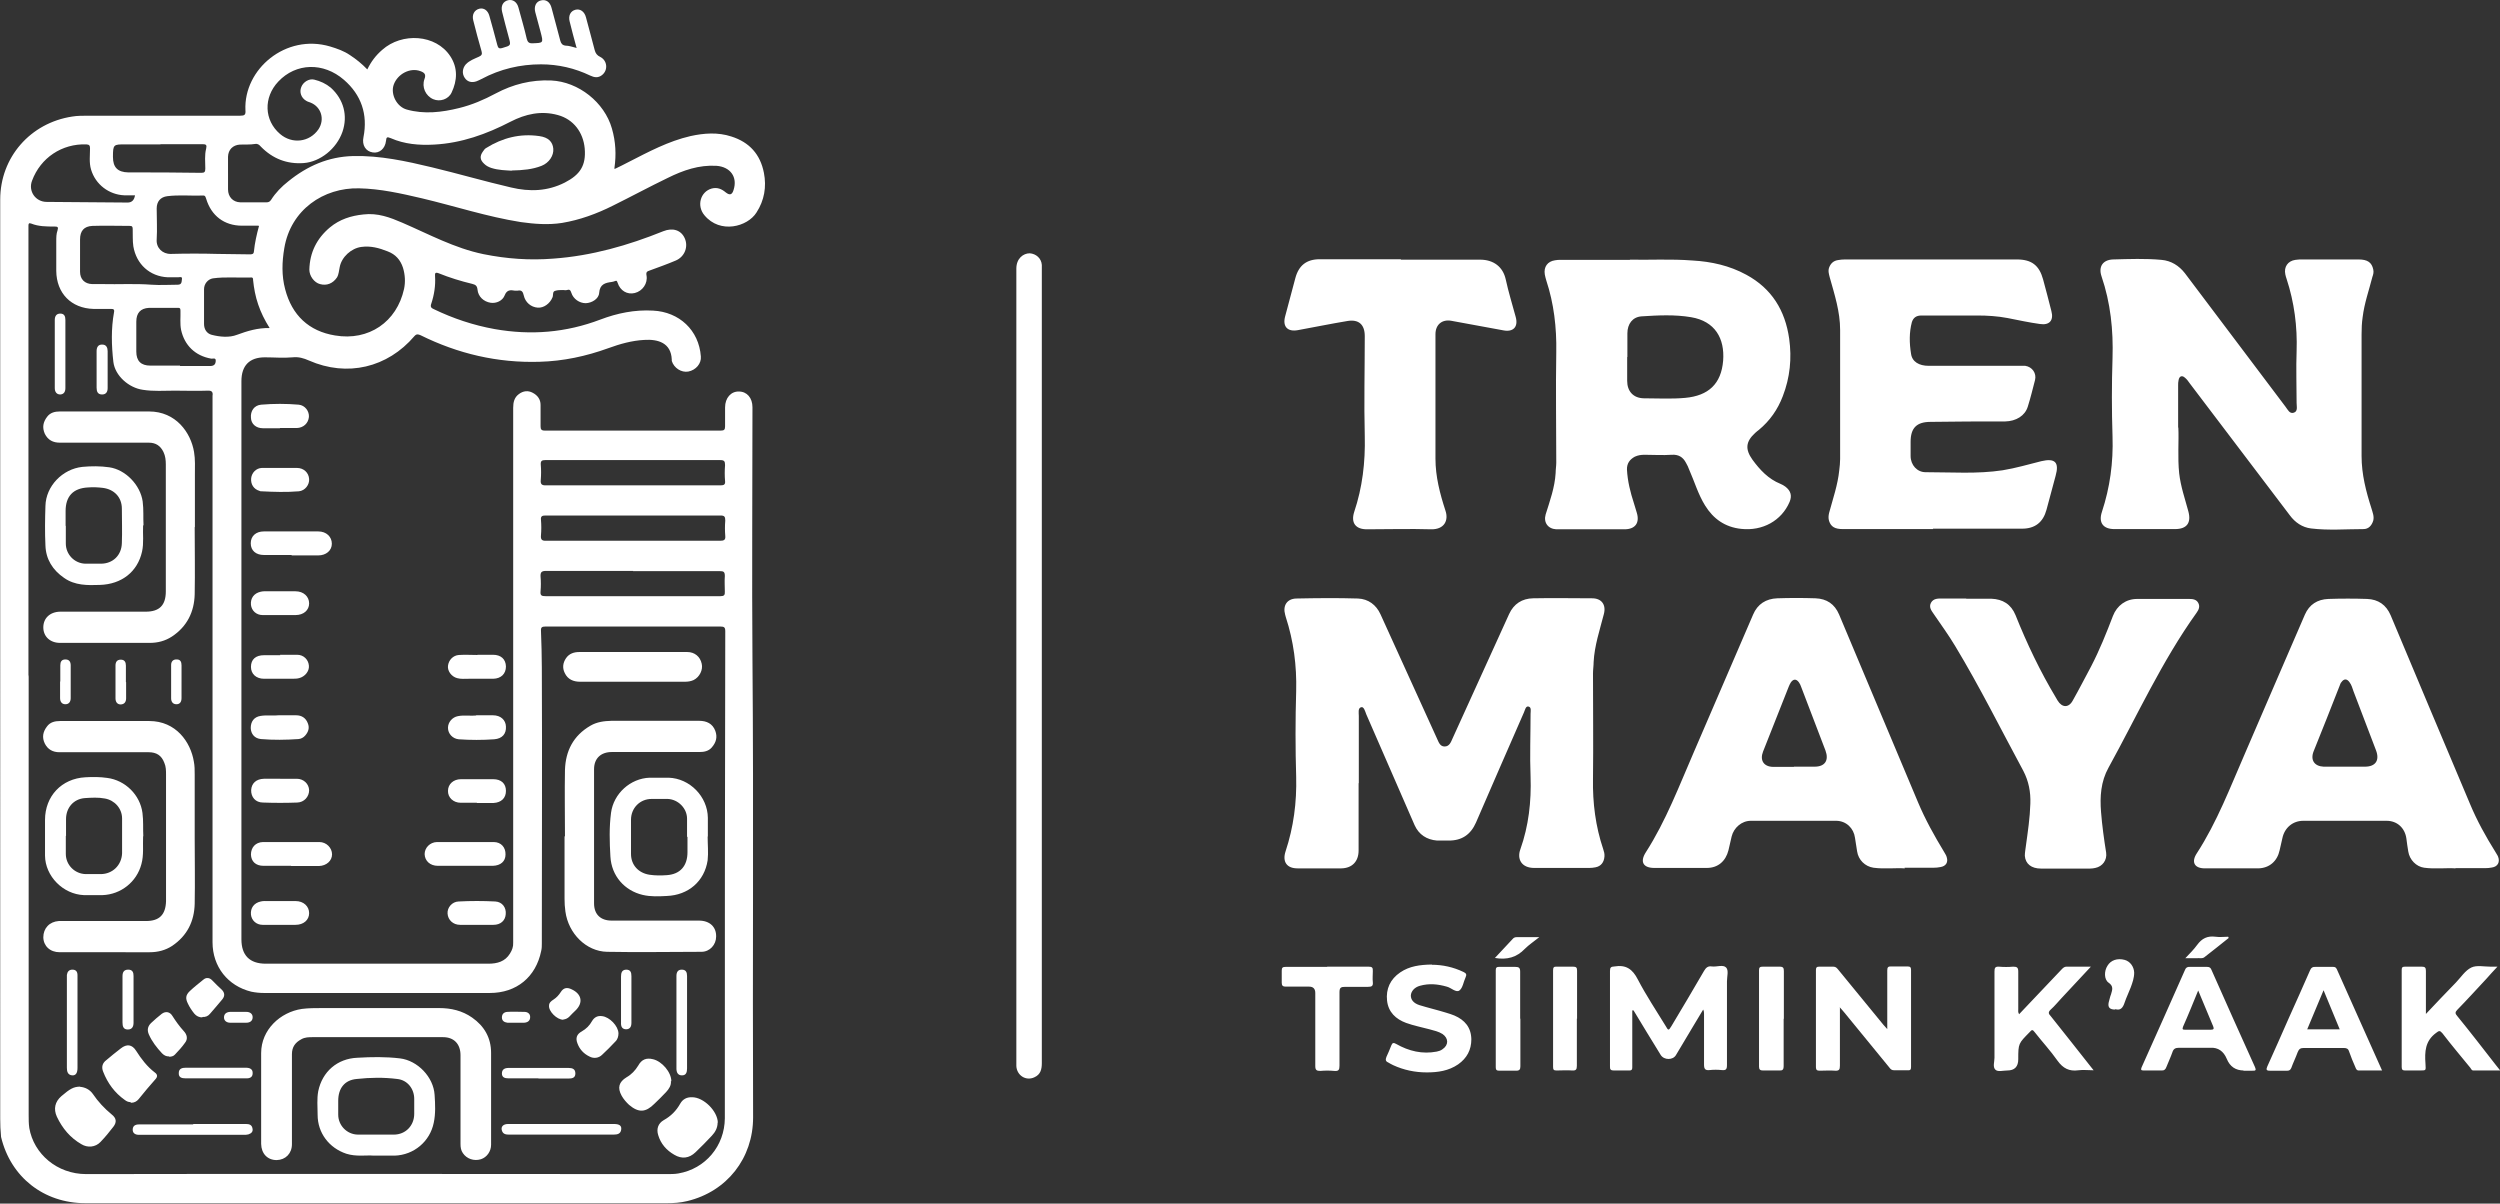 <?xml version="1.0" encoding="UTF-8"?>
<svg id="Capa_2" data-name="Capa 2" xmlns="http://www.w3.org/2000/svg" viewBox="0 0 117.75 56.69">
  <rect x="0" y="0" width="117.75" height="56.69" fill="#333333" stroke="none"/>
  <defs>
    <style>
      .cls-1 {
        fill: #fff;
        stroke-width: 0px;
      }
    </style>
  </defs>
  <g id="Capa_2-2" data-name="Capa 2">
    <g id="KBvcUr.tif">
      <path class="cls-1" d="M28.95,7.96c.22-.11.44-.21.66-.33.94-.48,1.87-.98,2.91-1.22.64-.14,1.29-.19,1.93.02.85.27,1.36.84,1.53,1.71.13.66.02,1.3-.35,1.87-.42.67-1.71,1.02-2.45.13-.38-.45-.19-1.11.34-1.26.26-.07.47.02.66.18.19.15.3.12.37-.11.2-.61-.15-1.09-.8-1.14-.83-.05-1.57.21-2.3.57-.87.42-1.72.88-2.59,1.31-.76.38-1.55.67-2.39.81-.65.1-1.3.05-1.94-.04-1.58-.25-3.1-.75-4.66-1.12-.98-.23-1.96-.45-2.96-.47-1.67-.04-3.22,1.01-3.52,2.82-.11.65-.13,1.29.04,1.93.32,1.23,1.12,1.98,2.35,2.18,1.59.27,2.91-.64,3.25-2.19.07-.33.05-.67-.05-1-.12-.37-.35-.63-.72-.77-.4-.16-.8-.27-1.24-.21-.47.06-.93.47-1.02.95-.04.17-.04.34-.13.49-.19.28-.48.4-.8.31-.27-.07-.5-.38-.5-.68.02-.81.35-1.47.97-1.99.46-.38.99-.55,1.58-.61.67-.08,1.25.14,1.83.39,1.25.54,2.46,1.2,3.82,1.48,1.09.22,2.18.3,3.3.21,1.8-.13,3.51-.62,5.17-1.29.45-.18.84-.05,1.01.33.18.4,0,.87-.42,1.05-.4.17-.82.32-1.23.47-.12.04-.18.07-.15.23.07.38-.19.74-.55.83-.36.09-.69-.11-.81-.48-.03-.08-.04-.12-.13-.08-.04.02-.1.03-.15.04-.3.04-.56.1-.59.52-.02.28-.35.47-.63.48-.3,0-.59-.2-.68-.49-.04-.13-.09-.17-.21-.13-.05.02-.12,0-.18,0-.13,0-.26,0-.38.04-.13.04-.07.21-.12.31-.12.29-.41.5-.69.48-.32-.02-.59-.25-.66-.57-.04-.18-.1-.27-.29-.23-.04,0-.09,0-.13,0-.21-.04-.38-.04-.48.22s-.4.39-.66.35c-.33-.05-.59-.29-.62-.62-.02-.19-.1-.23-.25-.27-.54-.13-1.06-.29-1.58-.5-.16-.06-.18,0-.17.13.03.45-.04.89-.18,1.31-.05.14,0,.2.12.25.91.44,1.87.76,2.87.94,1.7.3,3.35.17,4.98-.45.79-.3,1.62-.47,2.48-.42,1.23.06,2.16.92,2.25,2.16.03.33-.23.64-.59.71-.33.06-.68-.17-.78-.5,0-.02,0-.04,0-.06-.03-.8-.66-.97-1.29-.93-.59.03-1.15.19-1.7.39-1.05.38-2.12.61-3.24.64-1.98.06-3.84-.38-5.6-1.25-.12-.05-.19-.07-.29.04-1.27,1.49-3.17,1.94-4.97,1.15-.25-.11-.48-.18-.77-.15-.43.04-.87,0-1.31,0-.72,0-1.1.39-1.1,1.12v26.29c0,.75.38,1.15,1.15,1.15h10.48c.42,0,.79-.1,1.02-.48.1-.16.16-.32.15-.51v-25.19c0-.26.05-.49.27-.65.2-.15.43-.18.65-.06.23.12.37.31.37.57v1.01c0,.14.04.2.19.2h8.31c.15,0,.19-.05.19-.2v-.89c0-.45.28-.76.65-.75.38,0,.64.3.64.74,0,3.96-.03,7.92,0,11.88.06,7.19,0,14.38.03,21.57,0,1.92-1.23,3.49-3.1,3.94-.32.08-.65.1-.98.1H4.02c-1.96,0-3.52-1.23-3.97-3.12-.03-.31-.04-.58-.04-.86V9.4c0-1.99,1.42-3.61,3.39-3.91.24-.04.49-.04.74-.04h7.17c.21,0,.27-.04.25-.26-.09-1.93,1.9-3.62,3.99-3,.33.1.65.21.94.41.29.19.55.4.81.67.18-.37.4-.66.7-.92.93-.83,2.53-.74,3.21.3.36.55.33,1.14.06,1.71-.15.32-.55.45-.87.31-.36-.16-.54-.57-.41-.94.09-.23,0-.31-.19-.38-.48-.18-1.08.13-1.26.65-.15.45.15,1.03.62,1.16.82.23,1.65.13,2.46-.07.61-.15,1.17-.39,1.73-.69.81-.43,1.67-.65,2.61-.61,1.29.06,2.51,1.03,2.86,2.26.18.62.21,1.23.12,1.86-.02.02-.03.03,0,.04,0,0,.02-.02.03-.02v.02ZM1.35,31.8v20.72c0,.21,0,.4.03.61.21,1.22,1.31,2.17,2.68,2.17,9.12-.02,18.24,0,27.35,0,.18,0,.37,0,.54-.03,1.28-.22,2.18-1.3,2.19-2.6,0-7.65,0-15.3.02-22.94,0-.18-.05-.22-.23-.22h-8.24c-.17,0-.22.04-.21.21.02.57.04,1.15.04,1.73.02,4.33,0,8.65,0,12.98,0,.12,0,.24-.03.36-.25,1.23-1.16,1.98-2.42,1.98h-10.63c-.21,0-.4-.02-.6-.06-1.11-.27-1.83-1.18-1.83-2.33v-25.74c.03-.18-.04-.25-.23-.24-.52.02-1.03,0-1.55,0-.5,0-1,.04-1.5-.04-.66-.09-1.31-.66-1.39-1.31-.09-.78-.11-1.57.03-2.34.03-.14-.03-.16-.14-.16h-.83c-1.05-.03-1.74-.74-1.75-1.79v-1.4c0-.17,0-.35.06-.51.05-.16,0-.18-.14-.18-.38,0-.75,0-1.1-.14-.11-.04-.13,0-.13.1v21.22l.02-.02ZM10.74,8.16v.76c0,.35.23.6.58.61h1.23c.1,0,.16-.03.22-.12.21-.33.49-.62.81-.87.89-.72,1.88-1.16,3.05-1.19,1.27-.03,2.5.24,3.71.53,1.25.3,2.48.66,3.73.95.88.21,1.72.18,2.53-.23.72-.37,1.01-.8.94-1.61-.07-.76-.53-1.37-1.26-1.57-.79-.22-1.53-.05-2.23.31-1.14.59-2.31,1.01-3.6,1.08-.71.04-1.4-.02-2.04-.3-.19-.08-.21-.05-.23.13-.04.36-.31.59-.62.54-.34-.05-.52-.35-.44-.72.21-1.07-.1-1.99-.92-2.7-.97-.84-2.26-.8-3.09.08-.71.75-.67,1.83.08,2.47.57.49,1.39.39,1.81-.22.31-.47.13-1.06-.38-1.26-.07-.03-.14-.04-.21-.09-.22-.13-.32-.4-.22-.64.09-.24.37-.41.61-.35.29.07.55.19.78.38.61.55.81,1.32.55,2.08-.28.8-1.05,1.41-1.82,1.47-.8.06-1.47-.21-2.02-.77-.07-.08-.14-.15-.27-.13-.24.04-.47.02-.72.03-.33.02-.55.24-.56.57v.81ZM29.83,26.89h-4.11c-.21,0-.27.06-.26.26.02.23.02.47,0,.7-.02.2.05.23.24.23h8.23c.17,0,.22-.05.21-.21,0-.25-.02-.49,0-.74,0-.2-.06-.23-.24-.23h-4.09,0ZM29.81,22.86h4.13c.16,0,.23-.04.21-.21-.02-.24-.02-.49,0-.74,0-.19-.04-.24-.23-.24h-8.24c-.16,0-.22.04-.21.21.02.24.02.48,0,.72-.02.2.04.27.26.26,1.36,0,2.72,0,4.09,0h0ZM29.82,24.28h-4.13c-.16,0-.23.04-.21.21.02.24.02.48,0,.72-.02.2.04.27.25.26,1.29,0,2.58,0,3.86,0h4.33c.18,0,.26-.04.24-.23-.02-.24-.02-.48,0-.72,0-.19-.04-.24-.23-.24h-4.11,0ZM12.18,10.63h-.78c-.84,0-1.45-.47-1.69-1.27-.03-.08-.04-.16-.15-.15-.56.02-1.12-.04-1.68.03-.32.04-.5.25-.5.58,0,.48.03.98,0,1.46-.03.39.27.69.67.68.73-.02,1.47-.02,2.2,0,.5,0,1,.02,1.5.02.11,0,.2,0,.21-.14.04-.4.13-.8.24-1.2h-.02ZM3.77,11.99v.81c0,.35.22.57.57.58h.47c.78.02,1.56-.03,2.33.03.41.03.82,0,1.23,0,.21,0,.18-.16.2-.27.02-.13-.11-.08-.18-.08-.16,0-.33,0-.49,0-.85-.04-1.48-.62-1.62-1.46-.04-.27-.02-.54-.03-.81,0-.1-.02-.15-.13-.15-.59,0-1.18-.02-1.77,0-.4.02-.58.24-.58.64v.7h0ZM6.35,9.2h-.49c-.73-.03-1.36-.51-1.57-1.21-.1-.33-.05-.67-.05-1,0-.13-.03-.18-.17-.19-1.15-.04-2.16.63-2.56,1.71-.19.49.16,1,.69,1l3.81.03q.3,0,.35-.35h0ZM12.7,15.45c-.24-.38-.41-.73-.54-1.11s-.2-.76-.24-1.15c0-.06,0-.13-.1-.12-.6.02-1.2-.04-1.79.04-.24.04-.42.26-.42.51v1.64c0,.25.13.45.36.51.39.1.83.14,1.19,0,.49-.18.97-.33,1.54-.32ZM8.48,17.24c.47,0,.94,0,1.41,0,.19,0,.26-.08.27-.23.02-.19-.15-.1-.22-.12-.74-.13-1.25-.62-1.41-1.35-.06-.3-.02-.6-.03-.89,0-.09,0-.16-.13-.15-.45,0-.89,0-1.35,0-.41.02-.6.25-.6.65v1.41c0,.44.22.66.66.66h1.4v.02ZM7.56,6.8h-1.66c-.55,0-.58,0-.58.59,0,.49.22.72.72.73,1.15,0,2.29,0,3.44.02.15,0,.19-.04.19-.2,0-.31-.04-.63.04-.94.04-.17,0-.21-.17-.21h-1.98,0ZM63.99,36.89v3.17c0,.51-.3.83-.81.84-.69,0-1.38,0-2.07,0-.5,0-.72-.31-.56-.8.38-1.15.53-2.31.5-3.51-.04-1.34-.04-2.69,0-4.04.03-1.2-.12-2.35-.49-3.49l-.03-.11c-.12-.43.09-.75.53-.76.97-.02,1.93-.03,2.9,0,.49.02.86.3,1.06.74l2.66,5.85c.08.17.14.38.36.38.23,0,.3-.21.38-.39l2.66-5.85c.22-.48.61-.73,1.13-.74.93-.02,1.86,0,2.78,0,.45,0,.67.31.55.75-.19.74-.44,1.48-.48,2.25,0,.18-.03.36-.03.54,0,1.65.02,3.31,0,4.96-.02,1.14.12,2.24.48,3.31.04.12.07.22.06.35-.02.27-.16.46-.42.51-.1.02-.2.03-.29.03-.87,0-1.74,0-2.6,0-.6,0-.82-.42-.65-.88.39-1.1.52-2.25.48-3.42-.04-.98,0-1.98,0-2.96,0-.12.05-.3-.09-.34-.14-.04-.17.16-.22.27-.76,1.73-1.51,3.46-2.26,5.19-.25.57-.67.86-1.3.85-.18,0-.36,0-.54,0-.48-.04-.85-.28-1.05-.72l-2.28-5.23c-.05-.13-.11-.37-.24-.33-.16.04-.11.27-.11.41v3.17ZM102.6,20.14c.03.63-.04,1.4.04,2.16.07.61.27,1.19.43,1.78.15.55-.07.84-.63.84h-2.85c-.53,0-.76-.3-.59-.81.38-1.15.54-2.33.5-3.55-.04-1.23-.04-2.47,0-3.7.04-1.31-.09-2.59-.52-3.85-.15-.45.06-.77.54-.79.76-.02,1.53-.05,2.29.02.45.04.82.27,1.1.63,1.58,2.09,3.16,4.2,4.74,6.29.1.13.19.34.38.28.21-.06.14-.29.14-.46,0-.81-.03-1.63,0-2.44.04-1.16-.11-2.3-.47-3.4-.03-.07-.04-.14-.06-.21-.08-.36.12-.64.47-.69.06,0,.13-.02.2-.02h2.78c.42,0,.62.14.69.47.03.13,0,.24-.04.35-.16.63-.38,1.24-.46,1.9-.04.27-.05.54-.05.81v5.73c0,.86.21,1.67.47,2.48.05.18.13.36.08.56-.07.23-.22.4-.46.4-.82,0-1.65.07-2.47-.03-.41-.05-.75-.28-1-.62-1.57-2.07-3.13-4.13-4.71-6.21-.07-.1-.14-.2-.23-.27-.14-.13-.27-.07-.3.12-.02.08-.02.16-.02.24v1.99h0ZM76.78,12.23c.87.02,1.91-.04,2.94.04.89.05,1.74.24,2.53.67,1.2.65,1.83,1.68,2.02,3.01.13.93.04,1.83-.3,2.71-.24.63-.61,1.16-1.13,1.59-.05.04-.12.09-.17.14-.45.41-.48.77-.13,1.26.35.48.75.91,1.32,1.14.08.03.16.08.23.13.26.2.32.43.2.72-.38.89-1.28,1.38-2.28,1.27-.76-.08-1.31-.47-1.7-1.1-.33-.53-.5-1.13-.75-1.69-.04-.11-.09-.22-.15-.32-.14-.27-.35-.4-.67-.38-.43.03-.85,0-1.28,0-.16,0-.31.02-.46.09-.24.13-.38.32-.37.61.03.55.16,1.07.33,1.59l.13.43c.15.48-.06.79-.58.79h-3.21c-.39-.02-.61-.32-.5-.7.2-.64.43-1.27.47-1.95,0-.16.03-.33.03-.49,0-1.74-.03-3.47,0-5.21.02-1.15-.11-2.28-.47-3.37-.03-.09-.05-.19-.07-.28-.06-.36.13-.62.48-.67.09-.02.18-.02.27-.02h3.25ZM76.64,16.81v1.13c0,.49.29.81.78.82.65,0,1.3.04,1.95-.02,1.1-.1,1.7-.66,1.79-1.75.08-1.05-.38-1.86-1.51-2.05-.77-.13-1.55-.09-2.33-.04-.43.03-.67.36-.67.8v1.12h0ZM91.05,24.92h-4.25c-.38,0-.56-.11-.65-.38-.04-.13-.03-.25,0-.38.18-.67.41-1.32.48-2.02.02-.17.04-.34.04-.52v-6.08c0-.86-.26-1.66-.49-2.48-.04-.16-.09-.31-.02-.48.08-.19.21-.3.41-.33.11-.02.22-.03.33-.03h8.1c.69,0,1.05.28,1.23.94.13.5.27.99.39,1.49.12.44-.09.68-.54.61-.51-.07-1.01-.18-1.52-.28-.47-.09-.95-.12-1.43-.12-.88,0-1.75,0-2.63,0-.24,0-.38.1-.45.31-.13.49-.12.99-.04,1.49.05.38.38.57.83.57h4.25c.1,0,.2,0,.3,0,.33.05.54.35.46.67-.11.42-.21.84-.34,1.25-.13.43-.55.69-1.07.7-1.17,0-2.33,0-3.51.02-.66,0-.94.29-.94.94v.67c0,.42.31.77.72.76,1.21,0,2.42.09,3.61-.09.62-.1,1.23-.28,1.83-.43.64-.15.85.05.67.69l-.43,1.6c-.16.59-.54.89-1.15.89h-4.2,0ZM89.71,40.9c-.42-.03-.95.04-1.47-.03-.4-.06-.71-.37-.77-.77-.04-.21-.06-.43-.1-.64-.06-.45-.41-.79-.87-.8-1.35,0-2.69,0-4.04,0-.43,0-.8.33-.9.74-.05.21-.1.44-.15.65-.13.51-.49.83-1.02.83-.82,0-1.65,0-2.47,0-.53,0-.69-.29-.4-.74.95-1.48,1.57-3.13,2.27-4.74.93-2.15,1.85-4.3,2.78-6.45.21-.5.61-.75,1.14-.77.6-.02,1.2-.02,1.8,0,.53.02.9.27,1.11.76,1.24,2.95,2.48,5.9,3.72,8.85.34.81.77,1.58,1.23,2.34.04.08.1.15.12.24.08.25-.04.43-.3.47-.1.02-.21.03-.31.03h-1.38l.02.02ZM84.5,36.11h.97c.49,0,.68-.3.51-.76l-1.15-3.01c-.02-.07-.06-.14-.1-.2-.12-.17-.26-.17-.38,0-.04.06-.07.13-.1.2l-1.21,3.06c-.16.41.03.71.47.72.33,0,.66,0,.98,0h0ZM115.65,40.9c-.42-.03-.95.04-1.47-.03-.38-.05-.69-.38-.75-.76-.04-.21-.06-.41-.09-.62-.07-.49-.43-.83-.93-.83h-3.93c-.49,0-.88.33-.98.82-.04.19-.09.38-.13.57-.11.51-.48.84-1.01.85-.84,0-1.67,0-2.51,0-.5,0-.65-.3-.38-.71.96-1.48,1.58-3.13,2.28-4.73.94-2.17,1.87-4.35,2.81-6.51.21-.48.59-.72,1.11-.74.61-.02,1.22-.02,1.82,0,.53.02.9.28,1.11.77,1.24,2.96,2.49,5.93,3.74,8.89.33.79.74,1.53,1.19,2.25.04.08.1.15.13.23.1.26-.02.47-.29.51-.1.02-.21.03-.31.03h-1.4ZM110.45,36.11h.94c.5,0,.7-.3.52-.77-.35-.93-.71-1.85-1.06-2.78-.05-.14-.09-.3-.19-.43-.12-.17-.26-.17-.38,0-.04.04-.06.11-.08.16-.41,1.04-.81,2.07-1.23,3.1-.16.41.04.7.47.72.33,0,.66,0,.98,0h.02ZM92.6,28.2c.39,0,.8,0,1.19,0,.54.02.93.26,1.14.77.54,1.35,1.16,2.65,1.91,3.9.03.04.04.08.07.12.21.35.53.36.72,0,.3-.53.57-1.06.86-1.6.4-.77.72-1.57,1.03-2.38.19-.49.61-.8,1.14-.8h2.45c.17,0,.34.02.43.19.09.17.02.32-.08.46-1.64,2.29-2.8,4.85-4.15,7.3-.36.65-.41,1.36-.35,2.09.05.64.14,1.28.24,1.91.05.35-.17.65-.51.72-.16.04-.33.03-.49.03h-2.07c-.45,0-.73-.22-.76-.6,0-.15.03-.31.05-.47.09-.66.19-1.31.21-1.99.02-.55-.08-1.06-.33-1.54-1.06-1.96-2.05-3.96-3.21-5.88-.31-.52-.67-1.01-1.01-1.51-.11-.16-.24-.32-.13-.53.12-.21.33-.2.54-.2h1.15-.02ZM65.96,12.23c1.25,0,2.5,0,3.75,0,.64,0,1.08.34,1.21.93.13.6.31,1.18.47,1.77.13.47-.12.72-.58.63-.81-.15-1.63-.3-2.45-.45-.44-.08-.75.18-.75.63v5.86c0,.85.21,1.65.47,2.45.16.47-.06.89-.67.88-1.01-.03-2.02,0-3.03,0-.53,0-.76-.3-.6-.81.39-1.16.53-2.35.5-3.58-.04-1.57,0-3.14,0-4.71,0-.55-.29-.8-.82-.71-.78.13-1.56.29-2.33.43-.49.09-.73-.17-.6-.65l.48-1.8c.16-.6.53-.89,1.15-.89h3.82v.02ZM49.07,31.39v18.68c0,.3-.06.54-.35.67-.4.19-.83-.09-.85-.53V12.65c0-.48.33-.72.63-.72.3.02.55.24.57.55v18.9h0ZM76.88,47.64v2.64c0,.11-.04.14-.14.14h-.72c-.15,0-.2-.04-.19-.2v-4.49c0-.17.05-.2.21-.21.54-.09.85.12,1.1.61.39.75.87,1.47,1.31,2.19.13.23.14.23.28,0,.51-.86,1.03-1.72,1.53-2.59.09-.15.18-.24.37-.21.22.03.53-.1.67.05.13.13.04.43.04.65,0,1.31,0,2.63,0,3.94,0,.21-.05.26-.25.24-.19-.02-.38-.02-.56,0-.21.02-.27-.04-.27-.26,0-.8,0-1.58,0-2.38,0-.06,0-.13-.04-.21-.17.29-.34.56-.51.85-.26.43-.51.86-.77,1.29-.14.25-.56.25-.72,0-.43-.7-.86-1.4-1.28-2.1-.02,0-.04,0-.04,0h-.02ZM86.66,47.46v2.73c0,.19-.04.25-.23.24-.24-.02-.48,0-.72,0-.12,0-.18-.03-.18-.16v-4.58c0-.12.04-.16.15-.16.22,0,.45,0,.67,0,.12,0,.17.07.23.14.71.87,1.42,1.74,2.13,2.6.04.05.1.11.18.2v-2.76c0-.15.04-.2.19-.19.25,0,.51,0,.76,0,.12,0,.17.03.17.16v4.58c0,.12-.04.16-.15.15h-.65c-.12,0-.17-.06-.23-.14-.71-.86-1.41-1.73-2.12-2.59-.05-.07-.12-.13-.21-.24v.02Z"/>
      <path class="cls-1" d="M27.15,2.23c-.12-.43-.22-.82-.32-1.22-.07-.27.04-.49.27-.55.22-.06.43.08.5.36.13.51.28,1.02.41,1.54.04.15.11.25.26.32.34.17.38.63.08.86-.18.14-.36.11-.55.02-.73-.35-1.51-.53-2.32-.53-.98,0-1.92.22-2.8.69-.08.04-.16.08-.24.11-.23.08-.43.02-.55-.16-.14-.2-.11-.46.05-.64.17-.18.4-.26.62-.36.13-.06.16-.12.12-.26-.14-.48-.27-.97-.39-1.45-.07-.27.05-.49.29-.55.21-.05.4.08.47.34.13.46.25.9.37,1.36.04.14.07.2.24.15.41-.12.41-.11.3-.51-.11-.39-.21-.8-.31-1.19-.07-.28.04-.49.28-.55.22-.05.42.08.49.35.13.49.28.98.39,1.47.04.14.09.21.25.21.54-.02.54,0,.4-.54-.08-.31-.17-.62-.25-.93-.07-.27.04-.5.27-.55.23-.06.43.07.5.36.13.51.28,1.02.41,1.54.04.13.09.21.25.23.16,0,.32.06.52.11v-.02ZM114.21,47.81c.52-.55.99-1.05,1.47-1.54.23-.24.43-.56.72-.7.25-.12.6-.04.9-.04h.33c-.2.21-.36.39-.52.57-.46.49-.9.98-1.37,1.46-.11.11-.11.18,0,.3.62.76,1.22,1.54,1.82,2.31.05.07.11.14.2.25h-1.27c-.07,0-.11-.08-.14-.13-.44-.54-.89-1.07-1.31-1.62-.12-.14-.16-.13-.3-.02-.52.38-.54.89-.5,1.45.02.36.04.31-.32.32h-.63c-.12,0-.17-.03-.17-.16v-4.58c0-.12.04-.15.16-.15.26,0,.53,0,.79,0,.15,0,.19.05.19.2v2.09l-.03-.02ZM98.48,45.53c-.48.52-.93,1-1.38,1.48-.17.18-.33.38-.51.54-.13.12-.11.2,0,.31.64.8,1.26,1.59,1.9,2.4l.12.15c-.27,0-.49-.03-.72,0-.43.06-.72-.09-.98-.45-.33-.47-.72-.89-1.08-1.35-.09-.12-.13-.12-.23,0-.53.54-.54.53-.54,1.28q0,.53-.52.53c-.2,0-.44.08-.56-.04-.13-.13-.04-.37-.04-.56v-4.06c0-.17.03-.24.21-.23.22.02.45.02.67,0,.18,0,.24.04.24.23,0,.59,0,1.18,0,1.77,0,.07-.02.14.04.24.19-.2.36-.38.54-.57.49-.52.99-1.04,1.48-1.56.06-.06.12-.11.21-.11h1.15ZM105.69,50.42c-.39,0-.66-.18-.81-.55-.15-.36-.41-.54-.77-.52h-1.48c-.17,0-.26.05-.31.21-.08.23-.19.46-.28.69-.04.12-.11.18-.24.17-.28,0-.55,0-.83,0-.14,0-.14-.04-.1-.15.68-1.53,1.37-3.05,2.04-4.58.04-.11.11-.16.23-.15.27,0,.54,0,.81,0,.12,0,.17.04.21.14.68,1.53,1.36,3.06,2.05,4.58.06.14.04.18-.12.17h-.43l.03-.02ZM103.54,46.64c-.25.61-.47,1.16-.72,1.72-.04.12-.02.14.1.14h1.21c.13,0,.16-.04.11-.16-.23-.55-.46-1.1-.71-1.7h0ZM112.19,50.42h-1.09c-.11,0-.13-.08-.16-.15-.11-.25-.21-.49-.3-.75-.04-.13-.12-.16-.25-.16h-1.89c-.15,0-.22.05-.28.2-.09.25-.21.49-.3.74-.04.09-.09.13-.18.13-.28,0-.55,0-.83,0-.19,0-.17-.07-.12-.2.34-.75.67-1.5,1-2.25.34-.76.68-1.51,1.01-2.27.05-.13.13-.18.27-.17.26,0,.53,0,.79,0,.09,0,.15,0,.2.1.71,1.58,1.41,3.17,2.14,4.79h0ZM109.44,46.64c-.27.65-.52,1.24-.77,1.84h1.53c-.25-.61-.49-1.19-.76-1.84ZM67.43,45.44c.52,0,1.02.11,1.5.34.13.06.16.12.1.25-.1.21-.13.5-.29.62-.16.12-.39-.13-.6-.18-.42-.12-.83-.16-1.26-.04-.26.07-.42.26-.43.46,0,.2.13.36.4.45.42.13.85.23,1.27.36.13.04.26.08.38.13.49.21.79.56.8,1.12,0,.5-.21.89-.62,1.18-.45.31-.96.38-1.48.38-.55,0-1.08-.11-1.58-.34-.08-.04-.16-.08-.24-.13-.12-.05-.13-.13-.08-.26.08-.18.16-.35.23-.54.05-.13.11-.14.23-.07.6.34,1.23.49,1.91.36.1-.02.19-.05.27-.11.3-.2.29-.52,0-.72-.19-.12-.4-.16-.61-.22-.37-.1-.74-.17-1.1-.3-.49-.18-.84-.51-.9-1.05-.06-.55.15-1.01.62-1.33.44-.3.94-.36,1.47-.37h.02ZM62.53,45.53h1.93c.16,0,.21.04.2.21,0,.17-.02.35,0,.52.02.19-.06.22-.23.22-.36,0-.72,0-1.07,0-.21,0-.27.04-.27.26,0,1.15,0,2.31,0,3.45,0,.2-.04.27-.25.25-.21-.02-.44-.02-.65,0-.18,0-.24-.04-.24-.23,0-1.15,0-2.29,0-3.44,0-.2-.1-.3-.29-.3h-1.1c-.13,0-.19-.04-.19-.18,0-.2,0-.39,0-.58,0-.14.05-.17.19-.17h1.95l.02-.02ZM71.61,47.97v2.25c0,.15-.04.21-.2.21-.26,0-.52,0-.79,0-.13,0-.17-.04-.17-.16v-4.57c0-.12.04-.16.15-.16.25,0,.51,0,.76,0,.18,0,.24.04.24.23,0,.74,0,1.48,0,2.22h0ZM84.01,47.98v2.22c0,.19-.05.23-.23.22-.25,0-.49,0-.74,0-.13,0-.19-.04-.19-.18v-4.55c0-.13.05-.16.18-.16.26,0,.53,0,.79,0,.17,0,.2.06.2.21,0,0,0,2.25,0,2.25ZM74.27,47.98v2.22c0,.18-.05.23-.22.22-.24-.02-.49,0-.74,0-.13,0-.16-.04-.16-.17v-4.55c0-.14.04-.18.18-.17.25,0,.51,0,.76,0,.15,0,.19.04.19.19,0,0,0,2.26,0,2.26ZM21.93,40.78h-1.31c-.36,0-.61-.23-.62-.55,0-.3.25-.56.58-.57.89,0,1.78,0,2.67,0,.36,0,.57.26.56.59,0,.32-.23.52-.6.53h-1.31,0ZM13.71,40.78h-1.3c-.37,0-.58-.21-.59-.53,0-.33.21-.58.57-.59.89,0,1.76,0,2.65,0,.34,0,.6.28.6.58s-.26.54-.62.55h-1.31ZM13.73,26.14h-1.3c-.38,0-.62-.21-.62-.55s.24-.56.62-.56h2.56c.38,0,.64.25.64.58,0,.32-.27.55-.64.55h-1.25ZM22.42,33.69h.8c.36,0,.6.22.61.53.02.34-.17.57-.55.6-.55.04-1.12.04-1.68,0-.28-.03-.5-.26-.5-.54,0-.26.2-.5.47-.55.3-.06.61,0,.86-.03h0ZM13.12,33.69h.83c.26,0,.46.13.55.38.09.22.02.41-.13.58-.08.09-.19.15-.31.16-.59.04-1.18.05-1.77,0-.3-.03-.47-.24-.48-.52,0-.3.15-.52.46-.57.3-.05.61,0,.85-.03h0ZM13.19,36.68h.79c.32,0,.57.24.58.54,0,.3-.23.57-.56.58-.54.02-1.07.02-1.61,0-.36,0-.57-.26-.56-.59.02-.32.24-.52.6-.53h.77ZM13.19,30.84h.81c.3,0,.53.23.55.52.02.26-.19.51-.46.58-.13.04-.27.02-.4.03h-1.25c-.38,0-.62-.23-.62-.56,0-.35.22-.55.62-.55h.76,0ZM13.18,43.56h-.81c-.3,0-.52-.21-.55-.48-.03-.31.14-.55.46-.62.12-.03.24-.02.36-.02h1.28c.38,0,.64.25.64.57s-.26.55-.64.55h-.75ZM13.18,28.97h-.81c-.3,0-.52-.21-.55-.48-.03-.31.14-.55.46-.62.12-.03.24-.02.36-.02h1.28c.38,0,.64.25.64.57s-.26.55-.64.55h-.75ZM13.18,22.04h.81c.31,0,.55.22.57.52.02.27-.19.55-.48.58-.59.05-1.18.03-1.77,0-.03,0-.06,0-.09-.02-.27-.08-.42-.31-.39-.6.03-.26.24-.47.5-.48h.86ZM22.46,37.81h-.76c-.35,0-.61-.25-.6-.56,0-.32.26-.55.61-.55h1.52c.38,0,.6.21.6.55s-.22.55-.58.57c-.26,0-.52,0-.79,0ZM13.19,20.17h-.81c-.32,0-.55-.2-.56-.49-.03-.32.15-.59.48-.62.59-.05,1.18-.05,1.77,0,.3.03.5.31.48.58-.03.3-.26.51-.57.52h-.8ZM22.46,43.56h-.79c-.33,0-.57-.23-.59-.53-.02-.28.21-.56.52-.57.57-.03,1.15-.03,1.73,0,.33.02.52.29.49.6-.02.3-.24.5-.58.5h-.79,0ZM22.48,30.84h.74c.38,0,.6.21.61.55,0,.34-.22.57-.6.58h-1.16c-.18,0-.36.02-.54-.03-.26-.07-.46-.33-.43-.58.03-.27.24-.49.51-.51.3-.02.58,0,.88,0h0ZM99.62,47.55c-.26,0-.35-.11-.3-.34.04-.13.06-.26.11-.38.06-.21.13-.38-.12-.55-.21-.15-.21-.54-.05-.79.16-.27.47-.37.81-.28.26.07.44.32.45.6,0,.25-.08.47-.16.69-.09.24-.21.48-.29.72-.08.25-.2.39-.44.31v.02ZM104.97,44.18c-.38.3-.77.62-1.15.91-.1.07-.21.03-.33.04h-.56c.21-.22.4-.41.56-.63.22-.3.48-.43.86-.38.2.03.4,0,.6,0,0,.02,0,.03.02.04h0ZM70.41,45.12c.3-.32.58-.62.86-.92.04-.04.1-.06.16-.06h1.07c-.26.21-.49.36-.68.55-.38.4-.84.53-1.41.43h0ZM28.95,7.96s-.03.03-.03.02c-.03-.02,0-.03,0-.04l.03.03ZM26.61,39.4c0-1.05-.02-2.09,0-3.14.03-.89.39-1.61,1.2-2.08.31-.18.64-.22.99-.23h4.13c.35,0,.63.13.76.47.11.3.04.55-.17.79-.15.17-.36.21-.57.21h-4.13c-.52,0-.84.3-.84.81v6.32c0,.52.31.81.83.81h4.11c.51,0,.82.3.81.75,0,.39-.3.72-.69.72-1.48,0-2.96.03-4.45,0-.98-.02-1.82-.86-1.96-1.9-.03-.2-.04-.4-.04-.6v-2.94h.02ZM9.17,24.82c0,1.06.02,2.11,0,3.17-.02.83-.36,1.52-1.07,1.99-.32.21-.67.3-1.05.3H2.83c-.47,0-.79-.3-.79-.73s.31-.73.79-.74h4.03c.65,0,.95-.3.95-.96v-5.97c0-.21-.02-.4-.11-.59-.14-.29-.36-.44-.69-.44H2.82c-.32,0-.56-.12-.71-.42-.13-.3-.08-.55.11-.8.15-.2.37-.25.6-.25h4.2c1.27,0,1.97,1,2.12,1.91.06.35.04.7.04,1.06v2.5-.02ZM9.17,39.43c0,1.05.02,2.09,0,3.14-.02.82-.35,1.5-1.06,1.98-.32.21-.68.3-1.06.3H2.81c-.45,0-.76-.29-.77-.7,0-.43.29-.74.73-.77h4.11c.63,0,.92-.3.94-.93v-5.95c0-.2,0-.39-.08-.57-.13-.35-.37-.5-.74-.5H2.8c-.31,0-.55-.13-.69-.41-.14-.29-.09-.55.1-.8.15-.21.38-.26.62-.26,1.4,0,2.8,0,4.2,0,1.26,0,1.95.99,2.1,1.91.04.2.04.4.04.6,0,0,0,2.96,0,2.96ZM17.7,48.85h-2.96c-.19,0-.38,0-.55.1-.28.15-.44.36-.44.7v4.24c0,.44-.3.74-.72.75-.43,0-.72-.3-.73-.76,0-1.43,0-2.86,0-4.28,0-1.1.9-1.93,1.92-2.08.31-.04.63-.04.94-.04h5.53c.55,0,1.08.12,1.55.45.57.4.89.95.89,1.66v4.33c0,.31-.2.59-.48.68-.33.1-.67-.02-.85-.29-.09-.13-.11-.27-.11-.43v-4.18c0-.52-.3-.85-.82-.85-1.06,0-2.11,0-3.17,0h0Z"/>
      <path class="cls-1" d="M6.74,24.74c-.02.43.04.84-.05,1.24-.21.95-.96,1.54-1.99,1.57-.58.02-1.17.03-1.68-.33-.54-.37-.86-.88-.88-1.53-.03-.62-.02-1.24,0-1.86.02-.93.8-1.74,1.74-1.84.43-.04.85-.04,1.27.02.76.11,1.46.83,1.57,1.61.05.38.02.76.04,1.13h0ZM3.1,24.77v.83c0,.51.4.93.91.95.25,0,.49,0,.74,0,.57,0,.98-.4.99-.98.02-.54,0-1.07,0-1.61,0-.54-.36-.91-.89-.98-.24-.03-.48-.04-.72-.02-.69.04-1.04.42-1.04,1.11v.7h0ZM33.33,39.4c0,.38.04.75,0,1.12-.15.99-.91,1.64-1.92,1.68-.38.02-.76.04-1.14-.05-.85-.2-1.47-.89-1.52-1.81-.04-.68-.06-1.38.03-2.06.12-.9.91-1.62,1.82-1.65.3,0,.6,0,.89,0,1,.03,1.84.89,1.85,1.89v.88h-.02,0ZM32.36,39.41v-.85c0-.49-.42-.91-.91-.93h-.76c-.55,0-.97.43-.97.98v1.61c0,.52.35.9.87.98.27.04.54.04.81.02.64-.04.98-.44.98-1.08v-.72h0ZM6.74,39.38c-.02.45.04.89-.08,1.32-.22.84-.97,1.43-1.83,1.46h-.88c-.98-.04-1.82-.89-1.83-1.86,0-.56,0-1.12,0-1.68,0-1.12.78-1.95,1.9-2.01.34-.02.69-.02,1.03.03.85.11,1.55.8,1.66,1.65.05.38.02.74.04,1.11h0ZM3.1,39.37v.85c0,.52.42.94.94.95h.7c.56,0,.99-.42,1.01-.98,0-.55,0-1.09,0-1.64,0-.47-.35-.86-.81-.94-.31-.06-.63-.04-.94-.02-.54.04-.89.46-.89.99v.79h0ZM17.6,54.43c-.35-.03-.82.06-1.29-.09-.81-.27-1.35-.98-1.35-1.83,0-.38-.04-.75.03-1.12.19-.91.89-1.53,1.84-1.57.67-.04,1.34-.05,2.01.03.83.1,1.58.88,1.63,1.72.03.44.05.89-.04,1.31-.18.89-.94,1.52-1.84,1.55h-1.01.02ZM17.72,53.44h.83c.55,0,.96-.42.96-.98v-.7c0-.48-.32-.89-.8-.94-.64-.08-1.27-.07-1.91,0-.57.05-.87.44-.87,1.03v.65c0,.51.41.93.92.94h.86ZM29.81,30.71h2.56c.35,0,.61.22.68.55.07.29-.1.63-.38.77-.13.06-.27.08-.41.08h-4.94c-.31,0-.58-.11-.72-.41-.12-.24-.09-.48.06-.7s.38-.29.63-.29h2.52ZM33.8,52.87c0,.25-.11.45-.27.62-.25.27-.51.53-.77.78-.3.29-.65.33-1,.12-.37-.21-.64-.52-.76-.93-.09-.29,0-.55.26-.7.34-.19.59-.44.78-.78.12-.21.31-.31.56-.3.54,0,1.2.65,1.21,1.2h0ZM3.78,51.19c.22.02.44.12.59.33.25.37.55.69.89.97.22.17.25.36.08.58-.19.25-.39.49-.61.72-.24.25-.61.28-.9.1-.52-.3-.89-.74-1.15-1.29-.17-.37-.09-.71.21-.97.41-.35.57-.44.87-.45h0ZM6.15,51.91c-.11,0-.19-.04-.27-.1-.48-.34-.81-.79-1.02-1.33-.09-.22-.04-.41.15-.55.22-.19.45-.37.68-.55.28-.22.53-.19.72.11.24.38.52.75.89,1.03.11.08.13.18.04.29-.28.31-.55.64-.81.96-.09.11-.21.17-.35.17h-.02ZM31.6,50.92c.02.2-.09.37-.23.52-.18.19-.37.38-.55.55-.41.41-.74.43-1.19.05-.14-.13-.26-.27-.35-.43-.21-.38-.13-.65.23-.87.23-.13.41-.32.55-.55.16-.29.38-.38.7-.3.42.1.86.61.86,1.04h0ZM9.1,52.94h2.49c.15,0,.27.04.3.2.04.15-.04.24-.19.29-.07.02-.15.02-.22.02h-4.94c-.16,0-.29-.07-.29-.24,0-.19.13-.25.3-.25h2.55ZM26.45,52.94h2.47c.25,0,.36.08.34.25-.02.21-.17.25-.36.25h-4.92c-.15,0-.29-.02-.34-.19-.06-.18.06-.31.29-.31h2.52ZM29.13,48.67c0,.14-.04.29-.15.39-.2.21-.4.42-.62.62-.16.16-.4.19-.6.08-.27-.13-.46-.34-.56-.61-.1-.25-.04-.44.2-.57.21-.12.37-.28.48-.48.11-.19.27-.27.48-.24.35.04.76.46.77.81ZM7.96,49.75c-.13.02-.24-.05-.33-.14-.25-.27-.47-.55-.62-.89-.09-.21-.05-.38.1-.53.16-.15.33-.3.51-.44.18-.13.38-.1.5.1.16.25.33.49.54.72.15.16.2.37.05.55-.14.2-.3.37-.47.55-.07.08-.18.11-.3.1h0ZM3.65,48.17v2.13c0,.24-.08.36-.25.35-.21-.02-.25-.18-.25-.36v-4.37c.02-.15.1-.25.26-.25.17,0,.24.1.24.26v2.25ZM32.36,48.16v2.16c0,.18-.04.33-.24.33s-.26-.15-.26-.32v-4.36c0-.17.06-.3.25-.3.2,0,.25.13.25.3,0,0,0,2.2,0,2.2ZM9.53,47.92c-.15,0-.28-.06-.38-.18-.12-.15-.22-.3-.3-.47-.12-.24-.11-.4.09-.59s.42-.36.64-.54c.14-.12.3-.09.42.04.14.14.28.29.43.42.15.14.18.3.04.47-.2.23-.38.46-.58.68-.09.11-.21.16-.36.15v.02ZM2.58,16.68v-1.61c0-.17.07-.3.26-.3s.24.13.24.3v3.21c0,.17-.07.29-.24.3-.18,0-.26-.13-.26-.3v-1.61ZM10.15,50.79h-1.41c-.18,0-.33-.04-.32-.25,0-.21.16-.25.33-.25h2.83c.18,0,.33.06.32.26,0,.2-.15.25-.33.24,0,0-1.41,0-1.41,0ZM25.36,50.79h-1.41c-.17,0-.31-.04-.31-.23s.13-.26.31-.26h2.83c.18,0,.32.05.32.26s-.15.24-.33.24h-1.41,0ZM26.53,48.03c-.3,0-.7-.4-.67-.67,0-.13.1-.21.21-.28.14-.09.25-.21.34-.35.13-.21.3-.24.52-.13.47.22.55.63.18.99-.1.1-.21.2-.3.3-.07.07-.17.12-.28.13h0ZM5.77,47.05v-1.07c0-.18.06-.31.27-.31s.25.14.25.3v2.2c0,.17-.06.32-.27.32s-.25-.15-.25-.33v-1.1h0ZM29.25,47.07v-1.07c0-.18.04-.32.24-.33.21,0,.25.13.25.31v2.19c0,.18-.06.3-.24.31-.2,0-.26-.13-.25-.32v-1.1h0ZM4.55,17.39v-.85c0-.18.07-.32.27-.31.19,0,.25.15.25.31v1.74c0,.17-.07.3-.26.3-.21,0-.26-.14-.26-.32,0,0,0-.88,0-.88ZM8.55,32.12v.76c0,.17-.07.29-.24.29s-.25-.12-.25-.28v-1.57c0-.17.1-.27.27-.26.17,0,.22.12.22.28v.78ZM2.84,32.1v-.76c0-.17.06-.28.24-.28s.25.11.25.28v1.54c0,.17-.08.29-.25.29-.16,0-.25-.11-.25-.29v-.78h0ZM5.94,32.13v.76c0,.17-.08.28-.25.29-.17,0-.25-.12-.25-.29v-1.54c0-.17.07-.28.25-.28s.24.12.24.28v.78h0ZM11.22,48.17h-.38c-.15,0-.29-.08-.29-.25s.12-.25.28-.26c.26,0,.52,0,.78,0,.15,0,.29.08.29.25,0,.18-.13.26-.3.26h-.38ZM24.3,48.17c-.13,0-.27,0-.4,0-.14-.02-.26-.08-.26-.25s.11-.25.25-.26c.28-.02.55,0,.82,0,.14,0,.27.09.26.25,0,.17-.12.25-.28.26h-.4,0ZM24.1,8.04c-.28-.02-.62-.02-.96-.13-.12-.04-.24-.1-.33-.19-.21-.19-.22-.37-.06-.59.04-.06.09-.13.15-.16.77-.48,1.6-.69,2.5-.56.44.06.63.28.66.59.03.33-.2.67-.55.81-.43.17-.89.21-1.4.22h0Z"/>
    </g>
  </g>
</svg>